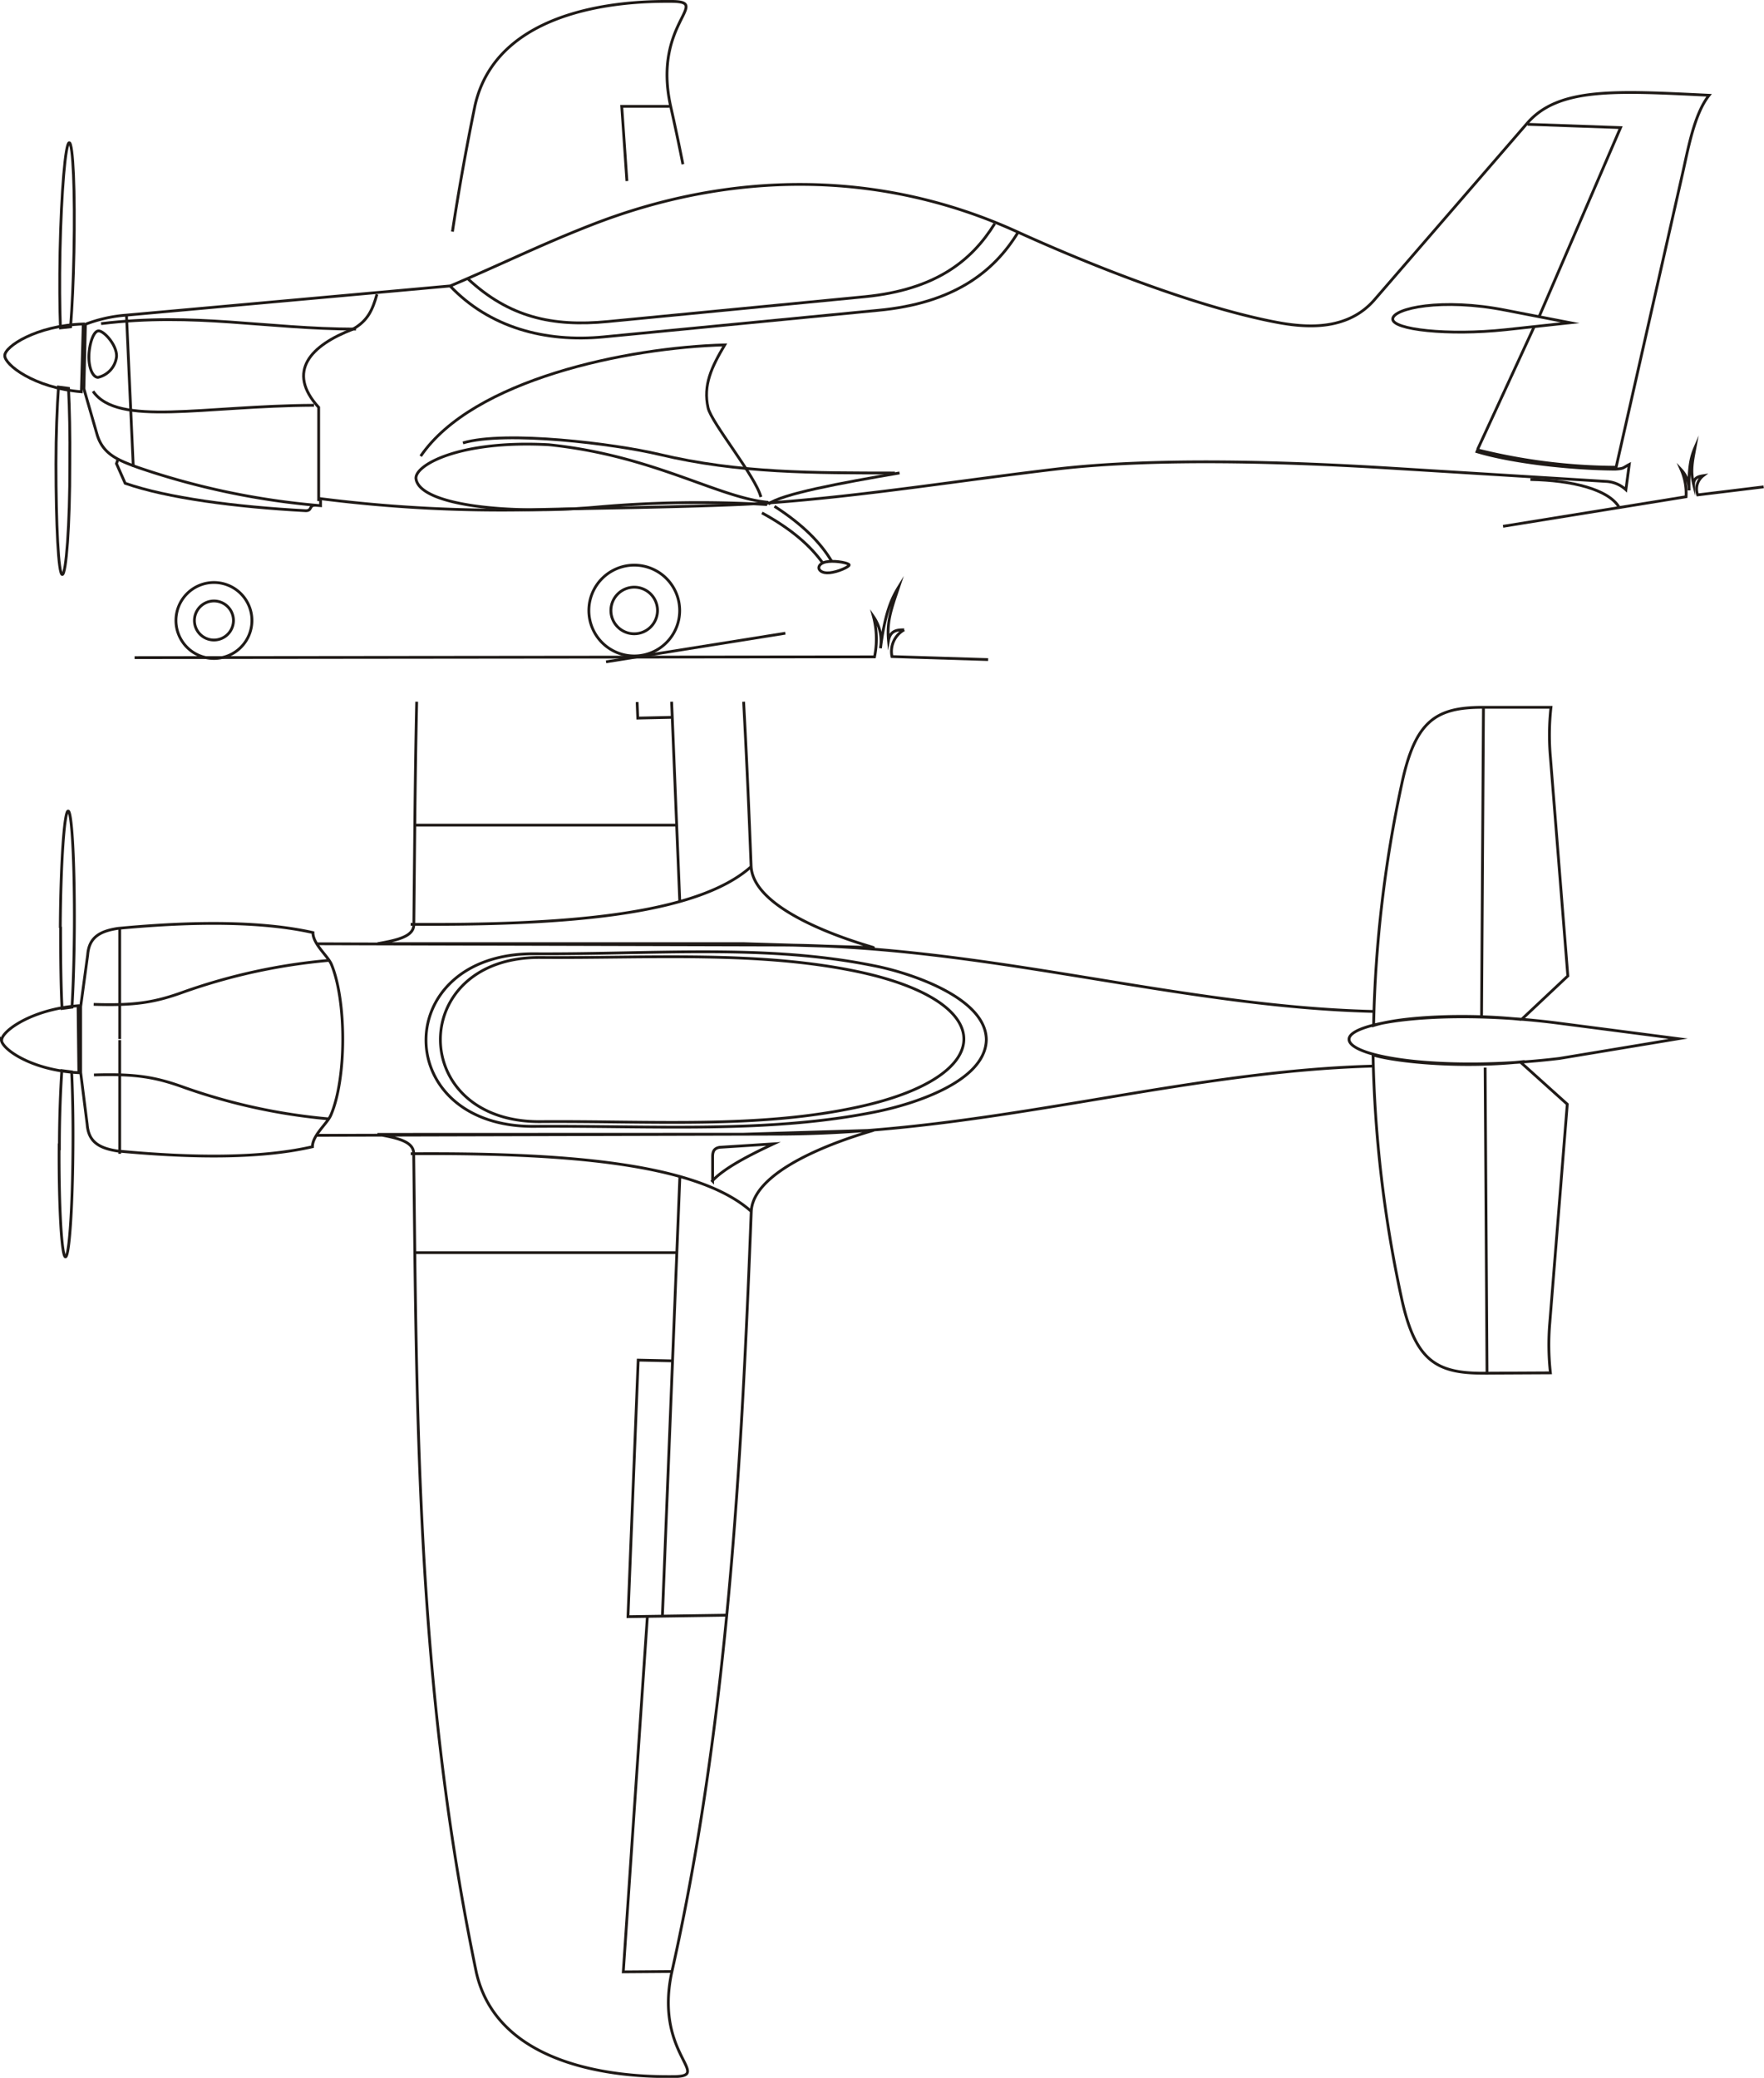 <svg xmlns="http://www.w3.org/2000/svg" viewBox="0 0 252.14 297"><defs><style>.cls-1{fill:none;stroke:#1f1a17;stroke-miterlimit:10;stroke-width:0.4px;}</style></defs><title>Specifikace</title><g id="Vrstva_2" data-name="Vrstva 2"><g id="Vrstva_1-2" data-name="Vrstva 1"><path class="cls-1" d="M47.38,137.86c-.51-1.23-2.65-2.9-2.65-4.56-8.91-2-20.42-1.3-27.87-.6-2.71.41-4.15,1.36-4.33,3.81l-1,7.37,0,9.43.93,7.4c.18,2.44,1.62,3.4,4.33,3.81,7.45.69,19,1.44,27.87-.61,0-1.66,2.14-3.32,2.65-4.56C49.55,154.08,49.53,143.07,47.38,137.86ZM13.43,153.65c5.92-.18,8.76.28,12.91,1.79a84.17,84.17,0,0,0,20.77,4.5m12.3-42H96.69m.92-94.47q-.84-4.25-1.79-8.46C93.33,3.37,101.64.3,96.15.2,93,.2,71.34-.32,67.89,15.11c-1.25,6.09-2.32,12.09-3.22,18M59.56,100.3c-.13,5.83-.21,11.72-.27,17.73l-.14,14.1c0,1.68-2.15,2.22-5.17,2.75h52.23l18.63.56c.33,0-17.19-4.45-17.48-11.64-.3-7.79-.64-15.63-1.07-23.5M96,100.3,97.17,129M58.7,132.12c21.06.14,40.8-1.14,48.7-8.28M95.68,15.2l-6.81,0,.74,10.68m1.46,74.47.09,2.29,5-.11m116.12,50.07.27,43.89m4.8-44.66,6.67,6-2.5,31.28a36.72,36.72,0,0,0,.09,7.12l-9.7.05c-6.78,0-9.73-1.92-11.65-11.06a180.22,180.22,0,0,1-4-34.42C200,151.87,209.14,152.66,217.4,151.78Zm-5.58-6.65.27-43.89m5.39,44.48,6.67-6.27-2.49-31.28a36,36,0,0,1,.08-7.12l-9.7,0c-6.78,0-9.73,1.92-11.65,11.06a180.32,180.32,0,0,0-4,34.42C200.12,145.37,209.22,144.83,217.48,145.72ZM77.23,136.86c15.78.11,31.47-1,45.84,2.12,19.78,4.35,19.51,14.88-.27,19.22-14.37,3.16-29.79,2-45.57,2.12C58.19,160.45,58.19,136.73,77.23,136.86Zm-.84-.53c17,.1,33.13-1.44,48.59,1.72,5.13,1,15.89,4.55,16,10.51h0v.07h0c-.13,6-10.49,9.2-15.62,10.25-15.46,3.16-32,2-49,2.12C55.73,161.13,55.73,136.2,76.39,136.33Zm-63,7.23c5.92.19,8.76-.28,12.91-1.79a84.17,84.17,0,0,1,20.77-4.5m-1.86-2.37,66.14.18c29.77.08,56.94,8.79,84.89,9.49m26.65,6.72c-16.72,2-29.93-.17-30.06-2.7s13.63-4.46,29.95-2.34l17.1,2.22ZM17.11,132.7l0,15.82m28.18,13.76,66.14-.17c29.77-.08,57.06-9,85-9.73M17.11,164.92l0-16.25m-16.87,0c0-1.27,4.26-4.41,10.92-4.91l.11,9.57C4.48,153,.21,149.9.2,148.63Zm8.42-16.1c0,4.49.05,8.58.21,11.58l1.42-.19c.18-3,.31-7,.34-11.38.05-9.17-.35-16.65-.89-16.65S8.67,123.36,8.62,132.53Zm-.17,31.38c0-4.24.16-8.09.35-10.92l1.4.18c.14,2.81.22,6.59.19,10.74-.05,8.65-.53,15.7-1.07,15.7S8.4,172.55,8.45,163.91Zm93.37,4.88,0-3.49c0-.83.26-1.21,1-1.35l7.7-.49C106.86,165.23,103.49,167,101.82,168.79ZM59.44,179.05H96.72m9.5-16.93,18.62-.56c.33,0-17.19,4.45-17.46,11.64C106,209.19,104,246.44,96,282c-2.46,11.65,5.86,14.72.36,14.82-3.11,0-24.81.52-28.28-14.91-7.26-35-8.36-67.11-8.79-102.92l-.16-14.1c0-1.68-2.15-2.22-5.18-2.75ZM94.68,231l2.5-62.92m-38.47-3.17c21.05-.14,40.8,1.14,48.71,8.28M95.89,281.8l-6.8.05,3.44-50.74m11.23-.24-14,.21,1.46-36.67,5,.11"/><path class="cls-1" d="M12.21,46.35A20.64,20.64,0,0,1,18,45.05l46.37-4.18c7.86-3.34,12.83-5.86,20.24-8.75,19.7-7.69,41-8,60.76,1,11.46,5.21,25.33,10.52,36,12.73,3.9.8,10.76,2,15.09-3l21.83-25.23c4.49-5.19,12.74-4.64,26-4-2.14,2.69-3,7.71-3.81,11.27L231,66.79a82.91,82.91,0,0,1-19.79-2.48l-.1.25c4.85,1.46,13,2.45,19.77,2.5,1.29-.09,1-.15,2-.67L232.4,70a4.51,4.51,0,0,0-2.87-1.19L199,66.93c-14.46-.9-33.71-1.57-48.11.13-13.6,1.6-27.14,3.8-40.8,4.81-8.56.63-28.89.8-34.19,1a205.74,205.74,0,0,1-30.08-1.59l0,1a108.06,108.06,0,0,1-26.2-5.5c-2.7-1-4.86-1.81-5.72-4.59l-1.91-6.63Z"/><line class="cls-1" x1="18.08" y1="45.08" x2="19.05" y2="66.7"/><path class="cls-1" d="M16.91,65.51l-.26.76,1.24,2.81c6,2.09,15.72,3.38,25.82,3.92.94,0,.43-.82,1.38-.78"/><path class="cls-1" d="M14.1,47.3c.76,0,2.61,2,2.56,3.64a3.43,3.43,0,0,1-2.65,3c-.76,0-1.34-1.4-1.3-3.06S13.35,47.28,14.1,47.3Z"/><path class="cls-1" d="M14.45,46.26c13.49-1.64,23.49.76,36.43.78"/><path class="cls-1" d="M53.88,42.07c-.62,2.16-1.26,3.77-3.48,5-5.92,2.27-9.56,6-4.85,11.16l0,13.4"/><path class="cls-1" d="M13.3,55.93c3.51,5.1,15.78,2.07,31.58,2"/><path class="cls-1" d="M215.24,44.35c-9.11-1.81-16.11-.29-16.17,1.24S207,48,215.17,47.13l9.26-1Z"/><path class="cls-1" d="M219.27,46.74,211.22,64.2m7.14-46.43,13.28.47L220,45.25"/><path class="cls-1" d="M.68,50.82c0-1.28,4.48-4.28,11.22-4.51L11.63,56C4.83,55.43.65,52.11.68,50.82Z"/><path class="cls-1" d="M109.48,72.11l.1-.33c-7.17-.77-16.33-6.69-31.12-8.21-12.87-.7-19.21,2.95-19,4.85.49,3.71,12.68,5.22,25.74,4.07A165.16,165.16,0,0,1,109.48,72.11Z"/><path class="cls-1" d="M109.83,72.05c1.9-1.44,10.24-3,18.75-4.45"/><path class="cls-1" d="M66.17,63.31c6.1-1.8,21.69.12,28.06,1.64,11.47,2.73,22.14,2.64,33.69,2.66"/><path class="cls-1" d="M118.44,80.26c-1.19.11-1.41.66-1.4.92s.37.81,1.56.69,2.8-.86,2.78-1.12S119.64,80.14,118.44,80.26Z"/><path class="cls-1" d="M108.91,73.31c4.31,2.35,7,4.78,8.75,7.25"/><path class="cls-1" d="M110.7,72.37c4.13,2.66,6.65,5.28,8.19,7.88"/><path class="cls-1" d="M64.32,40.86c5.59,5.91,13.54,8.12,22,7.29l39.17-3.79c10.76-1,16.52-5.43,20-11.11"/><path class="cls-1" d="M66.89,39.86c5.86,5.45,12,6.88,20,6.1l36.74-3.55c10.09-1,15.24-5.11,18.55-10.44"/><path class="cls-1" d="M60.13,65.2c7.46-10.93,29.47-15.53,43.46-15.9-1.89,3.19-3.11,5.74-2.38,9,.48,2.14,6.77,9.74,7.55,12.74"/><path class="cls-1" d="M8.58,36c-.08,4.21-.05,8,.06,10.87l1.45-.16c.22-2.79.4-6.55.48-10.68.18-8.6-.13-15.62-.67-15.63S8.76,27.39,8.58,36Z"/><path class="cls-1" d="M214.84,75.23,241,71a8.43,8.43,0,0,0-.69-3.85,4.18,4.18,0,0,1,1.12,2.94c-.09-3.47.34-4.94.85-6.12-.4,2.13-.66,3.39-.2,5.26,0-1,.78-1.14,1.36-1.23a2.4,2.4,0,0,0-.78,2.74l9.43-1.15"/><path class="cls-1" d="M218.75,68.54c6,.12,11.07,1.4,12.64,3.9"/><path class="cls-1" d="M19.24,94,125,93.89a12.54,12.54,0,0,0-.15-5.75,6.13,6.13,0,0,1,1,4.52c.65-5.09,1.6-7.13,2.6-8.75-1,3-1.71,4.8-1.45,7.63.29-1.53,1.38-1.5,2.24-1.52a3.55,3.55,0,0,0-1.74,3.83l13.74.43"/><line class="cls-1" x1="86.63" y1="94.6" x2="112.25" y2="90.51"/><path class="cls-1" d="M8,66.32c0-4.26.16-8.13.36-11l1.43.19c.15,2.83.23,6.64.19,10.81C10,75,9.45,82.13,8.9,82.12S8,75,8,66.32Z"/><path class="cls-1" d="M30.58,83.26a5.43,5.43,0,1,1-5.43,5.43A5.43,5.43,0,0,1,30.58,83.26Z"/><path class="cls-1" d="M30.58,85.9a2.79,2.79,0,1,1-2.79,2.79A2.8,2.8,0,0,1,30.58,85.9Z"/><path class="cls-1" d="M90.65,80.78a6.49,6.49,0,1,1-6.48,6.48A6.49,6.49,0,0,1,90.65,80.78Z"/><path class="cls-1" d="M90.65,83.93a3.33,3.33,0,1,1-3.33,3.33A3.34,3.34,0,0,1,90.65,83.93Z"/></g></g></svg>